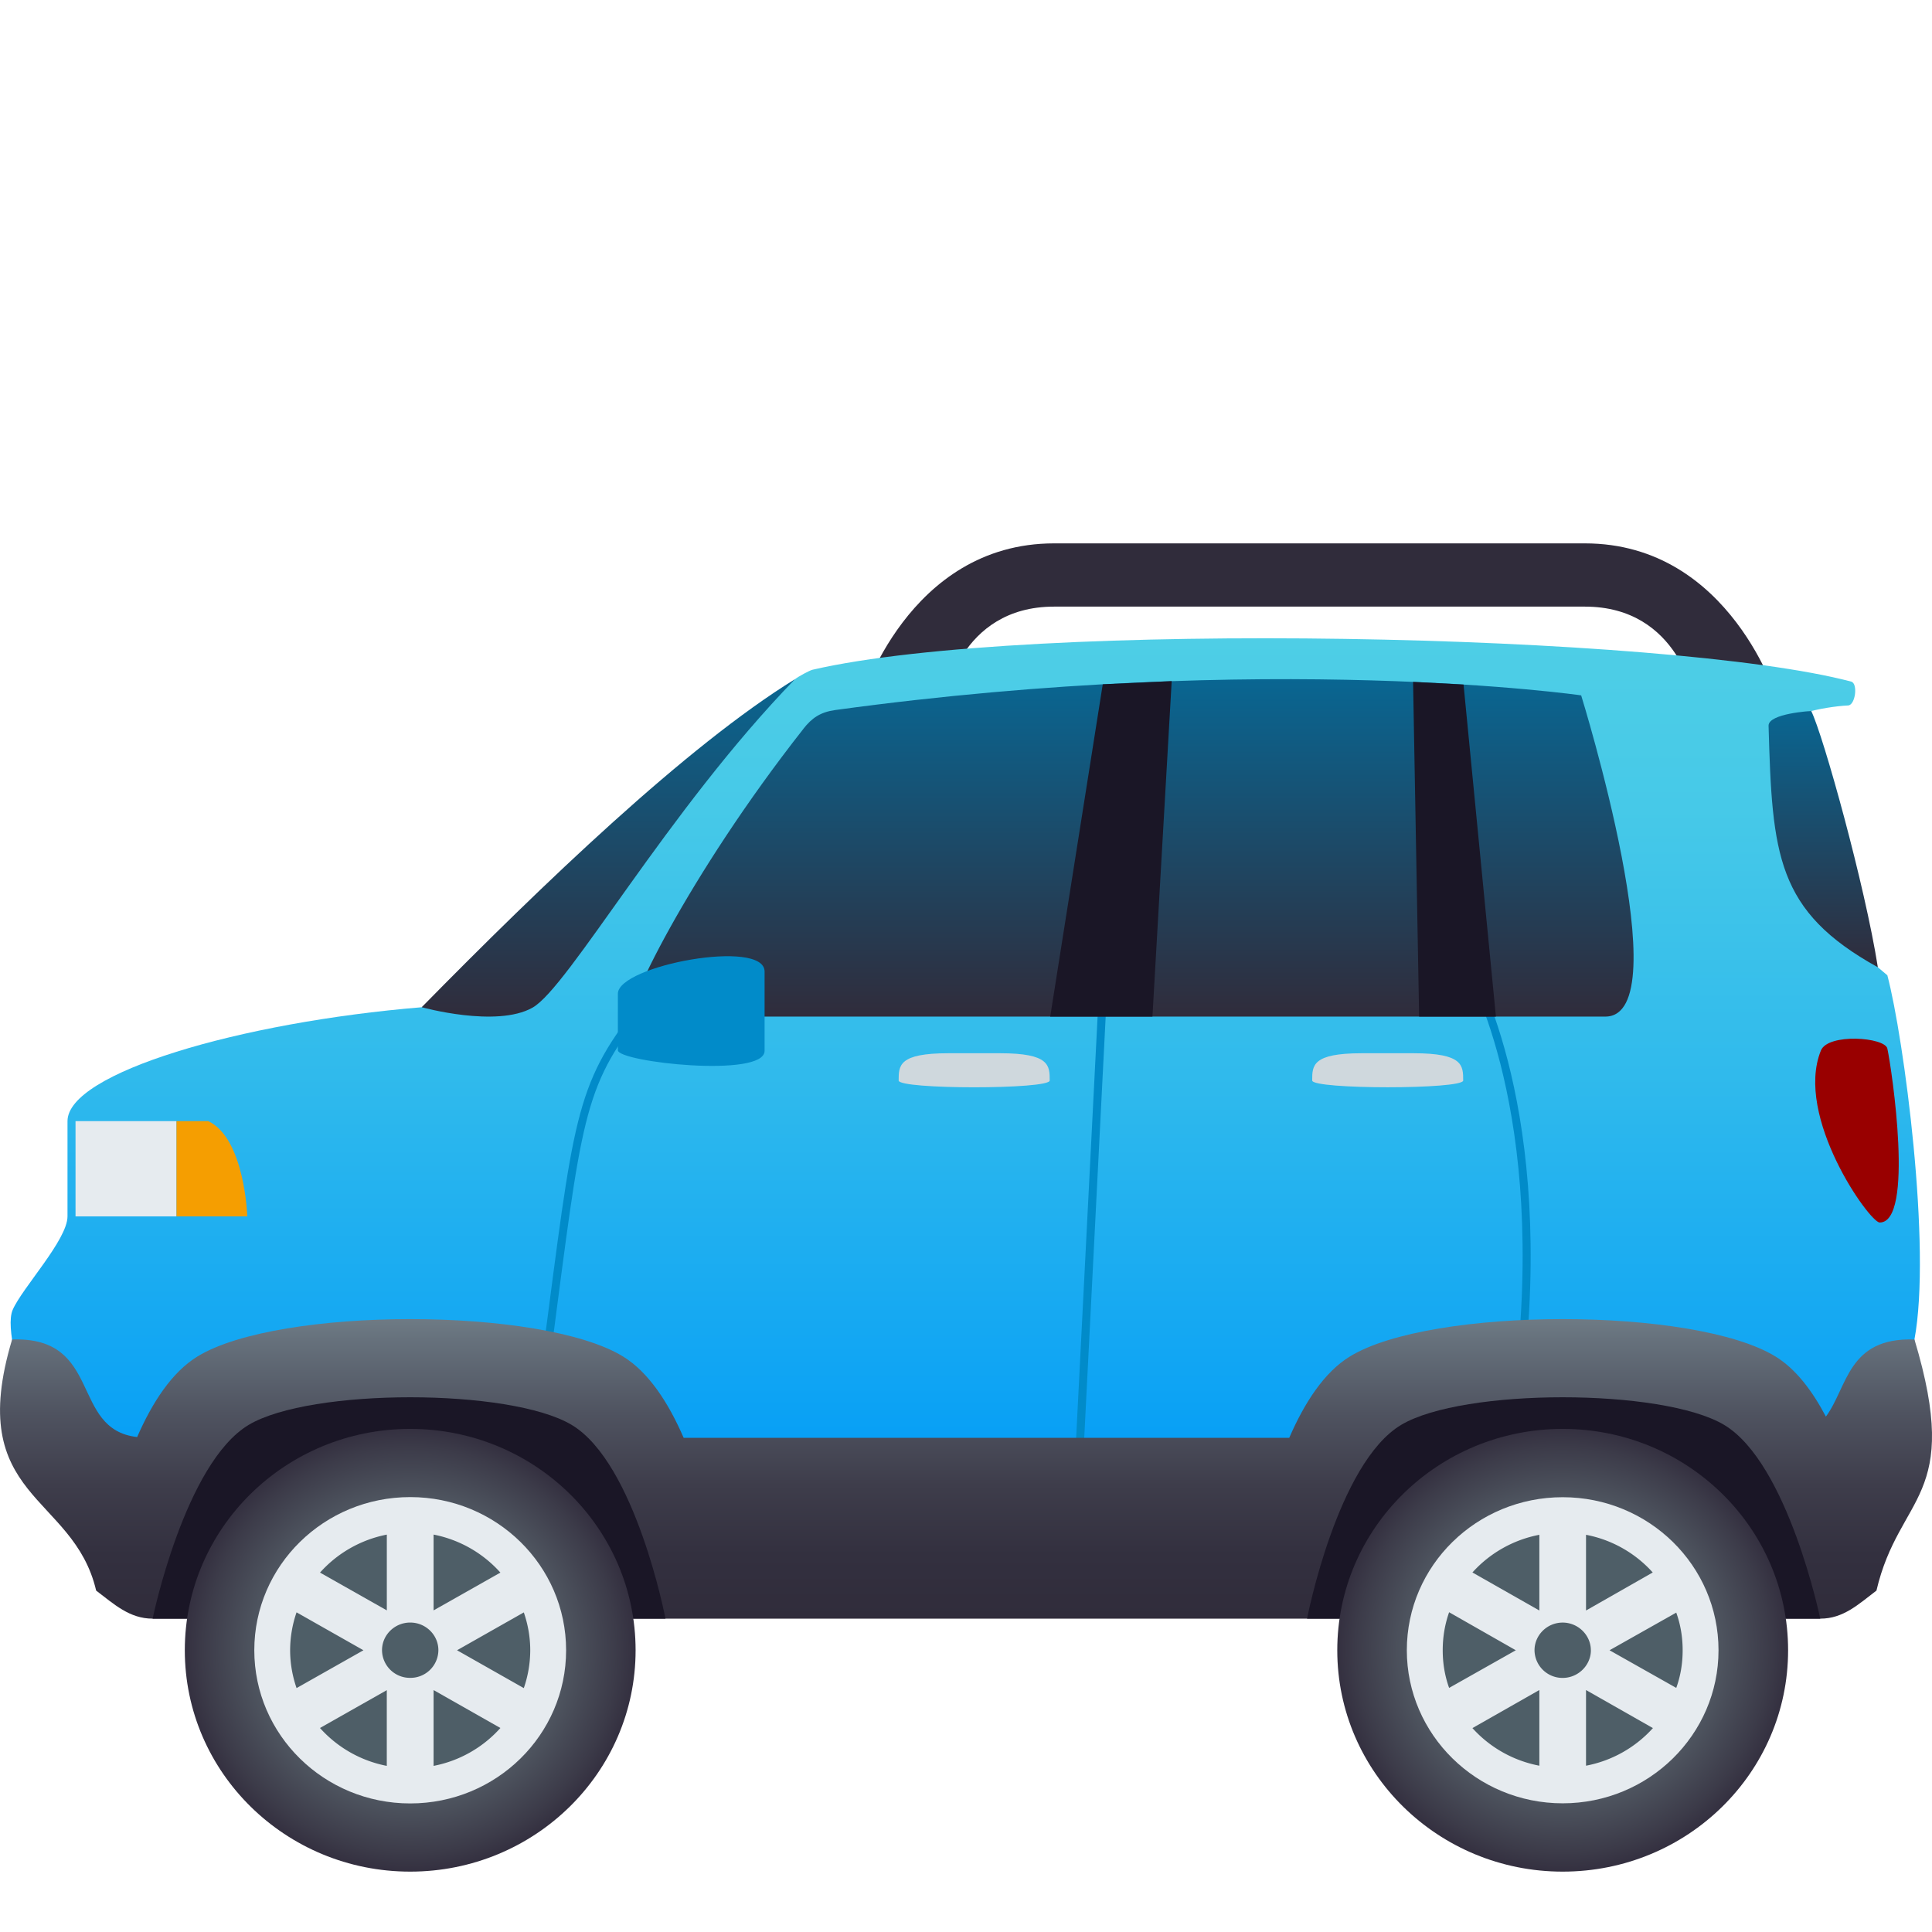 <svg xmlns="http://www.w3.org/2000/svg" xml:space="preserve" style="enable-background:new 0 0 64 64" viewBox="0 0 64 64"><path d="M52.502 18H34.917c-4.845 0-6.4 5.238-6.4 5.238h2.755s.49-3.143 3.645-3.143h17.585c3.155 0 3.645 3.143 3.645 3.143h2.755S57.347 18 52.502 18z" style="fill:#302c3b"/><linearGradient id="a" x1="31.976" x2="31.976" y1="49.766" y2="21.143" gradientUnits="userSpaceOnUse"><stop offset="0" style="stop-color:#009af7"/><stop offset=".121" style="stop-color:#0da3f4"/><stop offset=".495" style="stop-color:#30baec"/><stop offset=".802" style="stop-color:#46c9e8"/><stop offset="1" style="stop-color:#4ecee6"/></linearGradient><path d="M2.136 49.766S-.05 44.504.418 43.396c.307-.722 1.818-2.323 1.818-3.102V37.14c0-1.596 5.718-3.276 11.734-3.774 5.34-3.148 9.752-8.608 12.366-10.867.094-.08.479-.289.58-.313 7.164-1.654 28.383-1.202 34.407.393.231.06.139.775-.1.79-.758.035-2.44.35-2.416.922.073 1.826.639 5.517 3.714 8.017.548 2.074 1.47 9.008.897 12.065.098 3.441-3.287 5.394-3.287 5.394H2.136z" style="fill:url(#a)"/><path d="m35.896 48.038.745-14.639-.267-.012-.746 14.651zm14.637-3.042-.265-.025c.856-8.655-1.77-12.965-1.797-13.009l.227-.136c.027.043 2.7 4.428 1.835 13.17zm-32.385.629-.265-.035.284-2.16c.898-6.885 1.014-7.77 3.317-10.55l.207.165c-2.254 2.722-2.35 3.45-3.26 10.418l-.283 2.162z" style="fill:#018bc9"/><linearGradient id="b" x1="20.153" x2="20.153" y1="33.676" y2="22.498" gradientUnits="userSpaceOnUse"><stop offset="0" style="stop-color:#302c3b"/><stop offset="1" style="stop-color:#096692"/></linearGradient><path d="M13.97 33.365s2.475.69 3.67.015c1.197-.676 4.463-6.523 8.696-10.882-3.582 2.205-8.373 6.801-12.366 10.867z" style="fill:url(#b)"/><linearGradient id="c" x1="37.515" x2="37.515" y1="33.676" y2="22.498" gradientUnits="userSpaceOnUse"><stop offset="0" style="stop-color:#302c3b"/><stop offset="1" style="stop-color:#096692"/></linearGradient><path d="M26.617 24.14c-3.842 4.883-6.075 9.536-5.651 9.536h32.21c2.505 0-.798-10.641-.798-10.641s-10.313-1.486-24.712.486c-.491.069-.769.262-1.05.618z" style="fill:url(#c)"/><linearGradient id="d" x1="60.396" x2="60.396" y1="32.042" y2="23.552" gradientUnits="userSpaceOnUse"><stop offset="0" style="stop-color:#302c3b"/><stop offset="1" style="stop-color:#096692"/></linearGradient><path d="M60 23.552s-1.425.08-1.414.49c.12 4.287.261 6.142 3.62 8-.424-2.705-1.807-7.68-2.207-8.49z" style="fill:url(#d)"/><path d="m36.53 22.668-1.74 11.008h3.386l.638-11.113zm10.28-.08.2 11.088h2.544l-1.072-11z" style="fill:#1a1626"/><linearGradient id="e" x1="32" x2="32" y1="53.62" y2="43.697" gradientUnits="userSpaceOnUse"><stop offset="0" style="stop-color:#302c3b"/><stop offset=".214" style="stop-color:#33303f"/><stop offset=".446" style="stop-color:#3e3d4b"/><stop offset=".686" style="stop-color:#4f5360"/><stop offset=".931" style="stop-color:#66717c"/><stop offset="1" style="stop-color:#6e7b85"/></linearGradient><path d="M63.418 44.372c-2.216-.075-2.208 1.576-2.933 2.555-.45-.855-.997-1.58-1.672-1.993-2.693-1.649-11.402-1.649-14.095 0-.854.522-1.509 1.54-2.01 2.695H22.647c-.501-1.156-1.156-2.172-2.01-2.695-2.694-1.649-11.402-1.649-14.094 0-.85.52-1.5 1.526-2 2.67-2.225-.252-1.13-3.336-4.142-3.232-1.592 5.298 2.03 5.098 2.784 8.318.595.452 1.107.93 1.871.93H60.3c.764 0 1.266-.478 1.86-.93.754-3.22 2.85-3.02 1.259-8.318z" style="fill:url(#e)"/><path d="M60.3 53.62H43.298s.998-5.154 3.119-6.42c2.044-1.218 8.652-1.218 10.695 0 2.12 1.266 3.186 6.42 3.186 6.42z" style="fill:#1a1626"/><radialGradient id="f" cx="5.488" cy="102.714" r="6.478" gradientTransform="matrix(1.153 0 0 1.132 45.44 -61.615)" gradientUnits="userSpaceOnUse"><stop offset=".491" style="stop-color:#5b666e"/><stop offset=".644" style="stop-color:#525a64"/><stop offset=".918" style="stop-color:#3c3b49"/><stop offset="1" style="stop-color:#343040"/></radialGradient><path d="M59.233 54.667c0 4.054-3.34 7.333-7.467 7.333-4.12 0-7.467-3.279-7.467-7.333s3.347-7.333 7.467-7.333c4.127 0 7.467 3.28 7.467 7.333z" style="fill:url(#f)"/><path d="M56.928 54.667c0 2.793-2.311 5.07-5.162 5.07s-5.163-2.277-5.163-5.07c0-2.807 2.312-5.07 5.163-5.07 2.85 0 5.162 2.263 5.162 5.07z" style="fill:#e6ebef"/><path d="M55.528 55.914c.14-.387.212-.802.212-1.247 0-.444-.073-.86-.212-1.247l-2.21 1.247 2.21 1.247zm-2.989-2.564 2.21-1.26a3.975 3.975 0 0 0-2.21-1.248v2.507zm-4.535.057c-.14.4-.212.816-.212 1.26 0 .445.073.86.212 1.247l2.209-1.247-2.21-1.26zm4.535 2.577v2.507a3.987 3.987 0 0 0 2.216-1.246l-2.216-1.26zm-1.546-2.634v-2.508a3.992 3.992 0 0 0-2.217 1.248l2.217 1.26zm0 2.634-2.217 1.261a3.985 3.985 0 0 0 2.217 1.246v-2.507zm1.707-1.317c0 .5-.424.916-.934.916a.927.927 0 0 1-.933-.916c0-.5.415-.917.933-.917.51 0 .933.416.933.917z" style="fill:#4e5e67"/><path d="M25.328 34.81v-2.626c.001-1.104-4.86-.202-4.86.734v1.872c0 .393 4.86.931 4.86.02z" style="fill:#018bc9"/><path d="M22.046 53.62H5.056S6.12 48.466 8.24 47.2c2.042-1.218 8.653-1.218 10.695 0 2.121 1.266 3.11 6.42 3.11 6.42z" style="fill:#1a1626"/><radialGradient id="g" cx="-27.634" cy="102.714" r="6.478" gradientTransform="matrix(1.153 0 0 1.132 45.44 -61.615)" gradientUnits="userSpaceOnUse"><stop offset=".491" style="stop-color:#5b666e"/><stop offset=".644" style="stop-color:#525a64"/><stop offset=".918" style="stop-color:#3c3b49"/><stop offset="1" style="stop-color:#343040"/></radialGradient><path d="M21.055 54.667c0 4.051-3.342 7.333-7.467 7.333-4.124 0-7.466-3.282-7.466-7.333s3.342-7.333 7.466-7.333c4.126 0 7.467 3.282 7.467 7.333z" style="fill:url(#g)"/><path d="M18.753 54.667c0 2.801-2.312 5.074-5.165 5.074s-5.164-2.273-5.164-5.074c0-2.804 2.311-5.074 5.165-5.074 2.853 0 5.164 2.27 5.164 5.074z" style="fill:#e6ebef"/><path d="M17.352 55.92a3.86 3.86 0 0 0 .213-1.253c0-.441-.078-.86-.213-1.254l-2.212 1.254 2.212 1.254zm-2.989-2.574 2.213-1.252a4 4 0 0 0-2.213-1.259v2.51zm-4.539.064a3.872 3.872 0 0 0-.213 1.257c0 .437.078.86.213 1.253l2.216-1.253-2.216-1.256zm4.539 2.576v2.511a3.987 3.987 0 0 0 2.213-1.255l-2.213-1.256zm-1.549-2.64v-2.51a3.998 3.998 0 0 0-2.213 1.258l2.213 1.252zm0 2.642L10.6 57.242a3.99 3.99 0 0 0 2.213 1.255v-2.51zm1.708-1.322a.924.924 0 0 1-.933.915.924.924 0 0 1-.934-.916c0-.504.418-.916.934-.916.515 0 .933.412.933.916z" style="fill:#4e5e67"/><path d="M34.773 35.793c0-.497 0-.903-1.64-.903h-1.721c-1.643 0-1.643.406-1.643.903 0 .3 5.004.3 5.004 0z" style="fill:#cfd8dd"/><path d="M62.521 34.735c.15.69.898 5.766-.254 5.762-.334-.001-2.831-3.507-1.948-5.696.235-.583 2.121-.442 2.202-.066z" style="fill:#900"/><path d="M48.47 35.792c0-.496 0-.902-1.64-.902h-1.72c-1.642 0-1.642.406-1.642.902 0 .3 5.003.3 5.003 0z" style="fill:#cfd8dd"/><path d="M2.502 37.139h3.345v3.156H2.502z" style="fill:#e6ebef"/><path d="M6.899 37.139H5.847v3.155h2.345S8.11 37.711 6.9 37.14z" style="fill:#f59e01"/></svg>